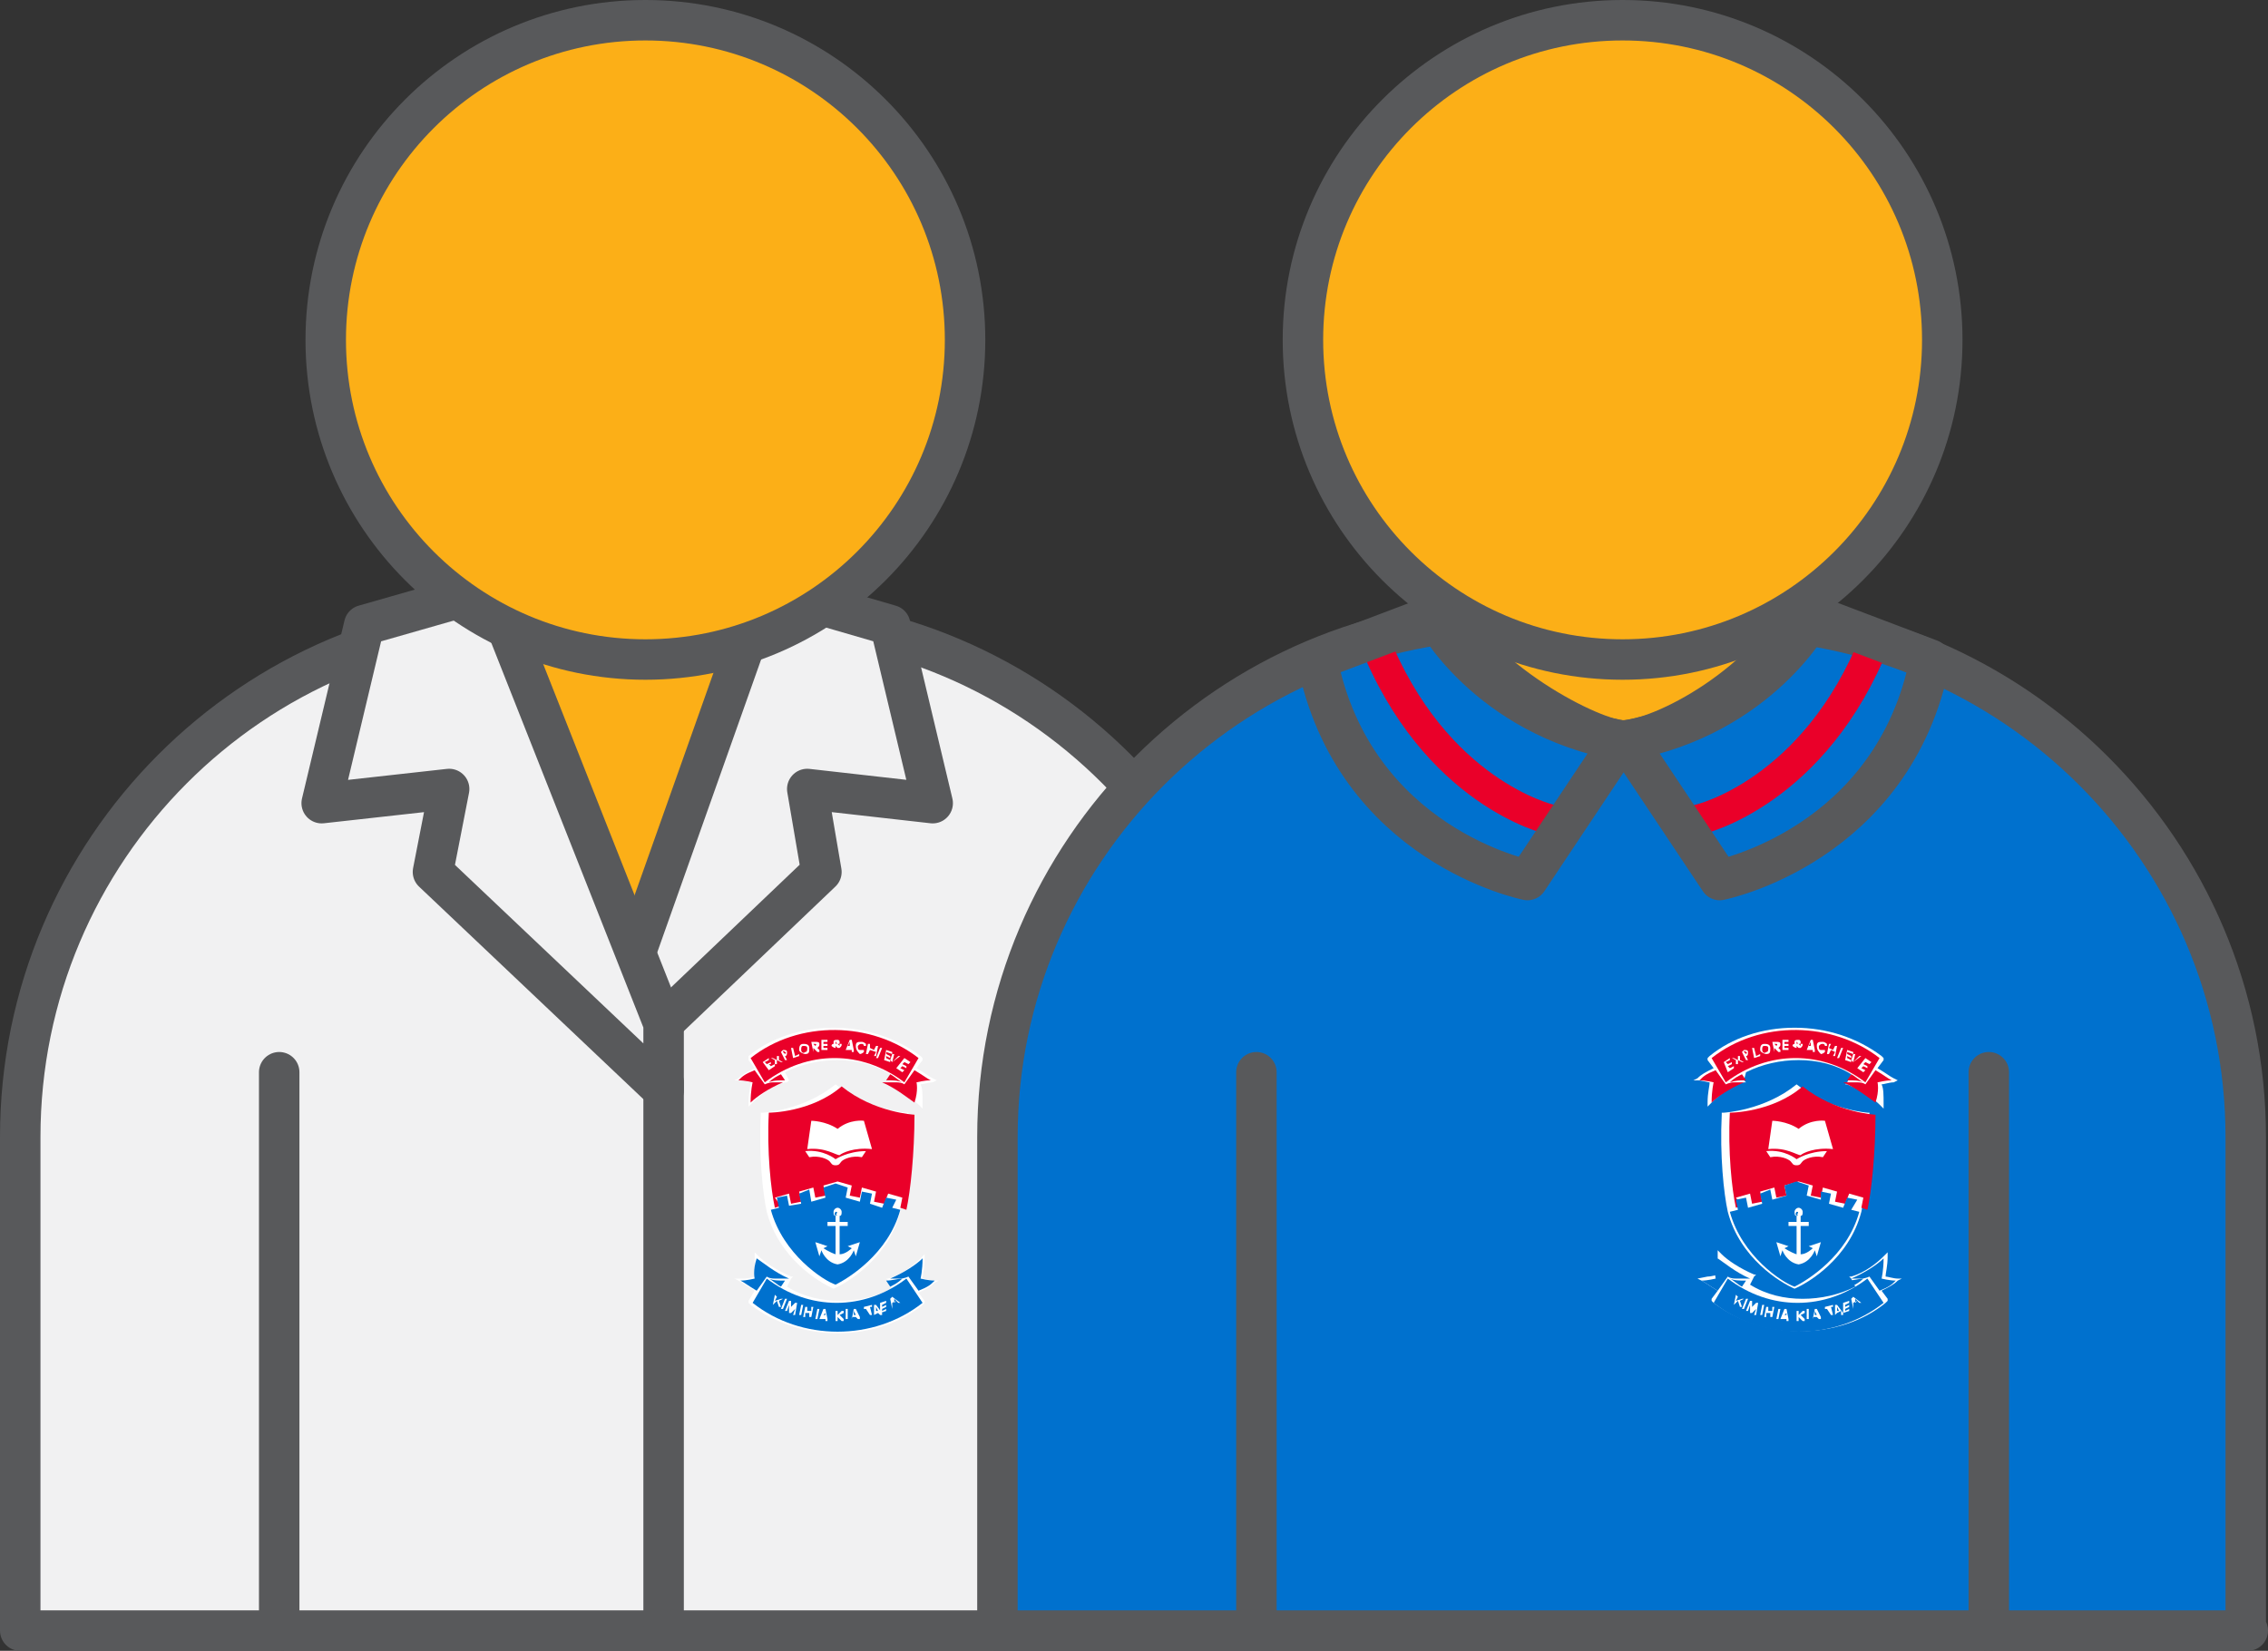 <?xml version="1.0" encoding="utf-8"?>
<!-- Generator: Adobe Illustrator 25.3.1, SVG Export Plug-In . SVG Version: 6.00 Build 0)  -->
<svg version="1.1" id="Layer_1" xmlns="http://www.w3.org/2000/svg" xmlns:xlink="http://www.w3.org/1999/xlink" x="0px" y="0px"
	 width="112.1px" height="81.6px" viewBox="0 0 112.1 81.6" style="enable-background:new 0 0 112.1 81.6;" xml:space="preserve">
<rect x="0" y="0" width="112.1" height="81.6" fill="#333333" stroke="none"/>
<style type="text/css">
	.st0{fill:#F1F1F2;stroke:#58595B;stroke-width:2;stroke-linecap:round;stroke-linejoin:round;stroke-miterlimit:10;}
	.st1{fill:#FCAF17;}
	.st2{fill:#FCAF17;stroke:#58595B;stroke-width:2;stroke-linecap:round;stroke-linejoin:round;stroke-miterlimit:10;}
	.st3{fill:none;stroke:#58595B;stroke-width:2;stroke-linecap:round;stroke-linejoin:round;stroke-miterlimit:10;}
	.st4{fill:#FFFFFF;}
	.st5{fill:#EA0029;}
	.st6{fill:#0071CE;}
	.st7{fill:#0071CE;stroke:#58595B;stroke-width:2;stroke-linecap:round;stroke-linejoin:round;stroke-miterlimit:10;}
	.st8{fill:none;stroke:#EA0029;stroke-width:1.5;stroke-linecap:round;stroke-linejoin:round;stroke-miterlimit:10;}
</style>
<g>
	<g>
		<path class="st0" d="M62.8,80.6H1V56.2C1,42,12.5,30.5,26.6,30.5h10.5c14.1,0,25.6,11.5,25.6,25.6V80.6z"/>
		<path class="st1" d="M20.1,31.2L32,49.4l11.1-18.8C43.1,30.6,27.9,25.8,20.1,31.2z"/>
		<g>
			<line class="st2" x1="13.8" y1="53" x2="13.8" y2="80.6"/>
			<line class="st2" x1="50" y1="53" x2="50" y2="80.6"/>
		</g>
		<polygon class="st0" points="37.8,29.1 30.6,49.4 32,51.3 40.6,43.1 39.9,39 46.1,39.7 44,30.9 		"/>
		<polygon class="st0" points="24.3,29.1 32.8,50.6 32.8,53.9 21.4,43.1 22.2,39 15.9,39.7 18,30.9 		"/>
		<circle class="st2" cx="31.9" cy="16.8" r="15.8"/>
		<line class="st3" x1="32.8" y1="53.5" x2="32.8" y2="80.4"/>
		<g>
			<g>
				<g>
					<path class="st4" d="M41.3,53.6L41.3,53.6c-1.6,1.3-3.6,1.4-3.6,1.4l-0.1,0l0,0.1c-0.1,2,0.1,3.9,0.3,4.8c0,0,0,0,0,0
						c0,0,0,0,0,0c0.6,2.3,2.6,3.5,3.3,3.8l0,0l0,0c0.7-0.3,2.7-1.5,3.3-3.8c0,0,0,0,0,0c0,0,0,0,0,0c0.2-0.9,0.4-2.8,0.4-4.8l0-0.1
						l-0.1,0C44.9,55,42.9,54.9,41.3,53.6L41.3,53.6L41.3,53.6z"/>
					<path class="st5" d="M38.3,59.2l0.7-0.2l0.1,0.5l0.5-0.1l-0.1-0.5l0.7-0.2l0.1,0.5l0.5-0.1l-0.1-0.5l0.7-0.2l0.7,0.2l-0.1,0.5
						l0.5,0.1l0.1-0.5l0.7,0.2l-0.1,0.5l0.5,0.1l0.2-0.5l0.7,0.2l-0.1,0.5l0.3,0.1c0.2-0.9,0.4-2.8,0.4-4.7c0,0-2-0.1-3.6-1.4
						c-1.5,1.3-3.6,1.3-3.6,1.3c-0.1,1.9,0.1,3.8,0.3,4.7l0.3-0.1L38.3,59.2z"/>
					<path class="st6" d="M44.3,59.3l-0.5-0.1l-0.2,0.5L43,59.5l0.1-0.5l-0.5-0.1l-0.1,0.5l-0.7-0.2l0.1-0.5l-0.6-0.2l-0.6,0.2
						l0.1,0.5l-0.7,0.2L40,58.8L39.5,59l0.1,0.5L39,59.6l-0.1-0.5l-0.5,0.1l0.1,0.5l-0.4,0.1c0.6,2.2,2.6,3.5,3.2,3.7
						c0.6-0.3,2.6-1.5,3.2-3.7l-0.4-0.1L44.3,59.3z"/>
				</g>
				<g>
					<g>
						<path class="st4" d="M36.3,63.2l0.2,0.1c0.2,0.1,0.3,0.2,0.8,0.5L37,64.3l0,0.1l0.1,0.1c1.2,0.9,2.7,1.4,4.3,1.4h0h0
							c1.6,0,3.1-0.5,4.2-1.4l0.1-0.1l0-0.1l-0.3-0.4c0.4-0.2,0.6-0.3,0.8-0.5l0.2-0.1l-0.2,0c-0.2,0-0.5-0.1-0.6-0.1
							c0-0.2,0.1-0.5,0.1-1l0-0.2l-0.2,0.2c-0.3,0.3-0.9,0.8-1.6,1l-0.1,0l0.1,0.1l0.2,0.4c-0.8,0.4-1.7,0.6-2.6,0.6
							c-0.9,0-1.8-0.2-2.6-0.7l0.2-0.4l0.1-0.1l-0.1,0c-0.7-0.3-1.3-0.7-1.6-1l-0.2-0.2l0,0.2c0,0.5,0,0.8,0.1,1
							c-0.1,0-0.4,0.1-0.6,0.1L36.3,63.2z"/>
						<g>
							<path class="st6" d="M44.2,63.2l0.3,0c0.2,0,0.4-0.1,0.4-0.1l0,0c0,0,0,0,0,0l0.5,0.7c0.5-0.2,0.6-0.3,0.8-0.5
								c-0.3,0-0.7-0.1-0.7-0.1s0.1-0.4,0.1-1c-0.3,0.3-0.9,0.7-1.6,1C43.9,63.2,44.1,63.2,44.2,63.2z"/>
							<path class="st6" d="M37.3,63.2c0,0-0.4,0.1-0.7,0.1c0.2,0.1,0.3,0.2,0.8,0.5l0.5-0.7c0,0,0,0,0,0l0,0c0,0,0.1,0.1,0.4,0.1
								l0.3,0c0.1,0,0.2,0,0.4,0c-0.7-0.3-1.3-0.8-1.6-1C37.2,62.8,37.3,63.2,37.3,63.2z"/>
							<path class="st6" d="M44.8,63.2c-2.1,1.6-4.8,1.6-6.9,0l-0.7,1.2c2.4,1.9,6,1.9,8.4,0L44.8,63.2z"/>
							<path class="st6" d="M43.8,63.3l0.2,0.3c0.2-0.1,0.4-0.2,0.6-0.4C44.4,63.2,44.1,63.3,43.8,63.3z"/>
							<path class="st6" d="M38.8,63.3c-0.3,0-0.6,0-0.8-0.1c0.2,0.1,0.4,0.3,0.6,0.4L38.8,63.3z"/>
						</g>
					</g>
					<g>
						<g>
							<path class="st4" d="M38.2,64.5L38.2,64.5l0.1-0.5l0.1,0.1l-0.1,0.2l0.3-0.1l0.1,0l0,0l-0.2,0.1l0.1,0.3l0,0l-0.1,0l-0.1-0.3
								L38.2,64.5z"/>
							<path class="st4" d="M38.8,64.2l0.1,0l-0.2,0.5l-0.1,0L38.8,64.2z"/>
							<path class="st4" d="M39,64.5l-0.1,0.3l-0.1,0l0.2-0.5l0.1,0l0,0.3l0.2-0.2l0.1,0L39.3,65l-0.1,0l0.1-0.3l-0.2,0.2l-0.1,0
								L39,64.5z"/>
							<path class="st4" d="M39.6,64.5l0.1,0l-0.1,0.5l-0.1,0L39.6,64.5z"/>
							<path class="st4" d="M39.8,64.6l0.1,0l0,0.2l0.2,0l0-0.2l0.1,0l-0.1,0.5l-0.1,0l0-0.2l-0.2,0l0,0.2l-0.1,0L39.8,64.6z"/>
							<path class="st4" d="M40.4,64.7l0.1,0l-0.1,0.5l-0.1,0L40.4,64.7z"/>
							<path class="st4" d="M40.5,65.2L40.5,65.2l0.2-0.5l0.1,0l0.1,0.5l0,0.1l-0.1,0l0-0.1l-0.2,0L40.5,65.2L40.5,65.2z M40.8,64.9
								L40.7,65l0.1,0L40.8,64.9z"/>
							<path class="st4" d="M41.4,65.3l-0.1,0l0-0.5l0.1,0l0,0.2l0.2-0.2l0.1,0l0,0.1L41.5,65l0.2,0.2l0,0.1l-0.1,0l-0.2-0.2
								L41.4,65.3z"/>
							<path class="st4" d="M41.8,64.7l0.1,0l0,0.5l-0.1,0L41.8,64.7z"/>
							<path class="st4" d="M42.1,65.2L42.1,65.2l0.1-0.5l0.1,0l0.2,0.4l0,0.1l-0.1,0l-0.1-0.1l-0.2,0L42.1,65.2L42.1,65.2z
								 M42.2,64.8l0,0.2l0.1,0L42.2,64.8z"/>
							<path class="st4" d="M42.8,64.7l-0.1,0l0-0.1l0.4-0.1l0,0.1l-0.1,0l0.1,0.4l-0.1,0L42.8,64.7z"/>
							<path class="st4" d="M43.2,65L43.2,65l0-0.5l0.1,0l0.3,0.4l0,0.1l-0.1,0l-0.1-0.1l-0.2,0.1L43.2,65L43.2,65z M43.3,64.6
								l0,0.2l0.1,0L43.3,64.6z"/>
							<path class="st4" d="M43.5,64.4l0.3-0.1l0,0.1l-0.2,0.1l0,0.1l0.2-0.1l0,0.1l-0.2,0.1l0,0.1l0.2-0.1l0,0.1l-0.3,0.1
								L43.5,64.4z"/>
							<path class="st4" d="M44.1,64.7L44.1,64.7l-0.1-0.5l0.1-0.1l0.4,0.3l0,0l-0.1,0l-0.1-0.1l-0.2,0.1L44.1,64.7L44.1,64.7z
								 M44.2,64.2l0,0.2l0.1-0.1L44.2,64.2z"/>
						</g>
					</g>
				</g>
				<path class="st4" d="M42.5,61.4l-0.6,0.2c0,0,0,0,0,0l0.2,0.1c0,0-0.3,0.3-0.6,0.3v-1.4h0.4c0,0,0,0,0,0v-0.2c0,0,0,0,0,0h-0.4
					v-0.3c0.1,0,0.1-0.1,0.1-0.2c0-0.1-0.1-0.2-0.2-0.2s-0.2,0.1-0.2,0.2c0,0.1,0,0.2,0.1,0.2v0.3h-0.4c0,0,0,0,0,0v0.2c0,0,0,0,0,0
					h0.4v1.4c-0.3-0.1-0.6-0.3-0.6-0.3l0.2-0.1c0,0,0,0,0,0l-0.6-0.2c0,0,0,0,0,0l0.2,0.7c0,0,0,0,0,0l0.1-0.3c0,0,0.2,0.6,0.8,0.7
					c0.6-0.1,0.8-0.7,0.8-0.7l0.1,0.3c0,0,0,0,0,0L42.5,61.4C42.5,61.4,42.5,61.4,42.5,61.4z M41.3,60.1
					C41.3,60.1,41.2,60,41.3,60.1c-0.1-0.1,0-0.2,0-0.2C41.4,59.9,41.4,59.9,41.3,60.1C41.4,60,41.4,60.1,41.3,60.1z"/>
				<g>
					<path class="st4" d="M41.3,57.3c0,0-0.6-0.5-1.5-0.4l0.2,0.3c0.5-0.1,0.9,0.1,1,0.2c0.1,0.1,0.1,0.2,0.3,0.2
						c0.2,0,0.2-0.1,0.3-0.2c0.1-0.1,0.5-0.3,1-0.2l0.2-0.3C41.9,56.9,41.3,57.3,41.3,57.3z"/>
					<path class="st4" d="M42.7,55.4c0,0-0.7-0.1-1.3,0.4l0,1.3c0,0,0,0,0,0c0,0,0,0,0,0c0,0,0,0,0,0c0,0,0,0,0,0l0-1.3
						c-0.6-0.4-1.3-0.4-1.3-0.4l-0.2,1.4c0.9-0.1,1.4,0.3,1.6,0.3c0.1-0.1,0.7-0.4,1.6-0.3L42.7,55.4z"/>
				</g>
				<g>
					<path class="st4" d="M46.3,53.4l-0.2-0.1c-0.2-0.1-0.3-0.2-0.8-0.5l0.3-0.4l0-0.1l-0.1-0.1c-1.2-0.9-2.7-1.4-4.3-1.4h0h0
						c-1.6,0-3.1,0.5-4.2,1.4L37,52.3l0,0.1l0.3,0.4c-0.4,0.2-0.6,0.3-0.8,0.5l-0.2,0.1l0.2,0c0.2,0,0.5,0.1,0.6,0.1
						c0,0.2-0.1,0.5-0.1,1l0,0.2l0.2-0.2c0.3-0.3,0.9-0.8,1.6-1l0.1,0L39,53.4L38.8,53c0.8-0.4,1.7-0.6,2.6-0.6
						c0.9,0,1.8,0.2,2.6,0.7l-0.2,0.4l-0.1,0.1l0.1,0c0.7,0.3,1.3,0.7,1.6,1l0.2,0.2l0-0.2c0-0.5,0-0.8-0.1-1c0.1,0,0.4-0.1,0.6-0.1
						L46.3,53.4z"/>
					<g>
						<path class="st5" d="M38.5,53.5l-0.3,0c-0.2,0-0.4,0.1-0.4,0.1l0,0c0,0,0,0,0,0l-0.5-0.7c-0.5,0.2-0.6,0.3-0.8,0.5
							c0.3,0,0.7,0.1,0.7,0.1s-0.1,0.4-0.1,1c0.3-0.3,0.9-0.7,1.6-1C38.7,53.5,38.6,53.5,38.5,53.5z"/>
						<path class="st5" d="M45.3,53.5c0,0,0.4-0.1,0.7-0.1c-0.2-0.1-0.3-0.2-0.8-0.5l-0.5,0.7c0,0,0,0,0,0l0,0c0,0-0.1-0.1-0.4-0.1
							l-0.3,0c-0.1,0-0.2,0-0.4,0c0.7,0.3,1.3,0.8,1.6,1C45.4,53.9,45.3,53.5,45.3,53.5z"/>
						<path class="st5" d="M37.1,52.3l0.7,1.2c2.1-1.6,4.8-1.6,6.9,0l0.7-1.2C43.1,50.5,39.5,50.4,37.1,52.3z"/>
						<path class="st5" d="M38.8,53.4l-0.2-0.3c-0.2,0.1-0.4,0.2-0.6,0.4C38.2,53.4,38.5,53.4,38.8,53.4z"/>
						<path class="st5" d="M43.8,53.4c0.3,0,0.6,0,0.8,0.1c-0.2-0.1-0.4-0.3-0.6-0.4L43.8,53.4z"/>
					</g>
					<g>
						<path class="st4" d="M37.7,52.5l0.3-0.2l0,0.1l-0.2,0.1l0.1,0.1l0.2-0.1l0,0.1L38,52.6l0.1,0.1l0.2-0.1l0,0.1L38,52.9
							L37.7,52.5z"/>
						<path class="st4" d="M38.3,52.6l0-0.2l-0.2-0.1l0,0l0.1,0l0.2,0.1l0-0.2l0.1,0l0,0l0,0.2l0.2,0.1l0,0l-0.1,0l-0.2-0.1l0,0.2
							L38.3,52.6L38.3,52.6z"/>
						<path class="st4" d="M38.6,52l0.1-0.1c0.1,0,0.2,0,0.2,0.1c0,0.1,0,0.2-0.1,0.2l0,0l0.1,0.2l-0.1,0L38.6,52z M38.8,52.1
							c0,0,0.1-0.1,0-0.1c0,0-0.1-0.1-0.1,0l0,0L38.8,52.1L38.8,52.1z"/>
						<path class="st4" d="M39.1,51.8l0.1,0l0.1,0.4l0.2-0.1l0,0.1l-0.3,0.1L39.1,51.8z"/>
						<path class="st4" d="M39.5,51.9c0-0.1,0-0.3,0.2-0.3c0.1,0,0.3,0,0.3,0.2c0,0.2,0,0.3-0.2,0.3C39.7,52.1,39.5,52,39.5,51.9z
							 M39.9,51.8c0-0.1-0.1-0.1-0.2-0.1c-0.1,0-0.1,0.1-0.1,0.2c0,0.1,0.1,0.2,0.2,0.1C39.9,52,39.9,51.9,39.9,51.8z"/>
						<path class="st4" d="M40.2,52l-0.1-0.5l0.2,0c0.1,0,0.2,0,0.2,0.1c0,0.1,0,0.1-0.1,0.2l0.1,0.1l0,0.1l-0.1,0l-0.2-0.2l0,0
							l0,0.2L40.2,52z M40.3,51.7C40.3,51.7,40.4,51.7,40.3,51.7c0.1-0.1,0-0.1,0-0.1l-0.1,0L40.3,51.7L40.3,51.7z"/>
						<path class="st4" d="M40.6,51.4l0.3,0l0,0.1l-0.2,0l0,0.1l0.2,0l0,0.1l-0.2,0l0,0.1l0.2,0l0,0.1l-0.3,0L40.6,51.4z"/>
						<path class="st4" d="M41.5,51.8c0,0-0.1,0-0.2,0c-0.1,0-0.2-0.1-0.2-0.1c0-0.1,0.1-0.1,0.1-0.1c0,0,0-0.1,0-0.1
							c0-0.1,0.1-0.1,0.2-0.1c0.1,0,0.1,0.1,0.1,0.1c0,0.1,0,0.1-0.1,0.1l0.1,0.1c0,0,0,0,0-0.1l0.1,0
							C41.6,51.7,41.6,51.7,41.5,51.8l0.1,0l0,0L41.5,51.8L41.5,51.8z M41.4,51.8l-0.1-0.1c0,0,0,0,0,0.1
							C41.3,51.8,41.3,51.8,41.4,51.8C41.4,51.8,41.4,51.8,41.4,51.8z M41.3,51.6C41.4,51.6,41.4,51.5,41.3,51.6
							c0.1-0.1,0-0.1,0-0.1C41.3,51.5,41.3,51.5,41.3,51.6C41.3,51.5,41.3,51.5,41.3,51.6z"/>
						<path class="st4" d="M41.8,51.9L41.8,51.9l0.2-0.5l0.1,0l0.1,0.5l0,0.1l-0.1,0l0-0.1l-0.2,0L41.8,51.9L41.8,51.9z M42,51.5
							l-0.1,0.2l0.1,0L42,51.5z"/>
						<path class="st4" d="M42.3,51.7c0-0.2,0.1-0.2,0.3-0.2c0.1,0,0.2,0.1,0.2,0.1l0,0.1l-0.1,0c0,0,0-0.1-0.1-0.1
							c-0.1,0-0.1,0-0.2,0.1c0,0.1,0,0.2,0.1,0.2c0.1,0,0.1,0,0.1,0l0.1,0l0,0.1c0,0-0.1,0.1-0.2,0.1C42.4,52,42.3,51.9,42.3,51.7z"
							/>
						<path class="st4" d="M42.9,51.6l0.1,0L43,51.8l0.2,0.1l0.1-0.2l0.1,0l-0.1,0.5l-0.1,0l0.1-0.2L43,51.9l-0.1,0.2l-0.1,0
							L42.9,51.6z"/>
						<path class="st4" d="M43.5,51.8l0.1,0l-0.2,0.5l-0.1,0L43.5,51.8z"/>
						<path class="st4" d="M43.8,51.9l0.3,0.1l0,0.1L43.8,52l0,0.1l0.2,0.1l0,0.1l-0.2-0.1l0,0.1l0.2,0.1l0,0.1l-0.3-0.1L43.8,51.9z
							"/>
						<path class="st4" d="M44.1,52.1L44.1,52.1l0.1,0l-0.1,0.4l0.3-0.3l0.1,0l0,0l-0.4,0.3l-0.1-0.1L44.1,52.1z"/>
						<path class="st4" d="M44.7,52.3l0.3,0.2l-0.1,0.1l-0.2-0.1l-0.1,0.1l0.2,0.1l0,0.1l-0.2-0.1l-0.1,0.1l0.2,0.1l-0.1,0.1
							l-0.3-0.2L44.7,52.3z"/>
					</g>
				</g>
			</g>
		</g>
	</g>
	<g>
		<path class="st7" d="M111.1,80.6H49.3V56.2c0-14.1,11.5-25.6,25.6-25.6h10.5c14.1,0,25.6,11.5,25.6,25.6V80.6z"/>
		<g>
			<line class="st2" x1="62.1" y1="53" x2="62.1" y2="80.6"/>
			<line class="st2" x1="98.3" y1="53" x2="98.3" y2="80.6"/>
		</g>
		<g>
			<g>
				<g>
					<path class="st4" d="M88.8,53.6L88.8,53.6c-1.6,1.3-3.6,1.4-3.6,1.4l-0.1,0l0,0.1c-0.1,2,0.1,3.9,0.3,4.8c0,0,0,0,0,0
						c0,0,0,0,0,0c0.6,2.3,2.6,3.5,3.3,3.8l0,0l0,0c0.7-0.3,2.7-1.5,3.3-3.8c0,0,0,0,0,0c0,0,0,0,0,0c0.2-0.9,0.4-2.8,0.4-4.8l0-0.1
						l-0.1,0C92.4,55,90.4,54.9,88.8,53.6L88.8,53.6L88.8,53.6z"/>
					<path class="st5" d="M85.8,59.2l0.7-0.2l0.1,0.5l0.5-0.1l-0.1-0.5l0.7-0.2l0.1,0.5l0.5-0.1l-0.1-0.5l0.7-0.2l0.7,0.2l-0.1,0.5
						l0.5,0.1l0.1-0.5l0.7,0.2l-0.1,0.5l0.5,0.1l0.2-0.5l0.7,0.2l-0.1,0.5l0.3,0.1c0.2-0.9,0.4-2.8,0.4-4.7c0,0-2-0.1-3.6-1.4
						c-1.5,1.3-3.6,1.3-3.6,1.3c-0.1,1.9,0.1,3.8,0.3,4.7l0.3-0.1L85.8,59.2z"/>
					<path class="st6" d="M91.8,59.3l-0.5-0.1l-0.2,0.5l-0.7-0.2l0.1-0.5l-0.5-0.1L90,59.3l-0.7-0.2l0.1-0.5l-0.6-0.2l-0.6,0.2
						l0.1,0.5l-0.7,0.2l-0.1-0.5L87,59l0.1,0.5l-0.7,0.2l-0.1-0.5l-0.5,0.1l0.1,0.5l-0.4,0.1c0.6,2.2,2.6,3.5,3.2,3.7
						c0.6-0.3,2.6-1.5,3.2-3.7l-0.4-0.1L91.8,59.3z"/>
				</g>
				<g>
					<g>
						<path class="st4" d="M83.9,63.2l0.2,0.1c0.2,0.1,0.3,0.2,0.8,0.5l-0.3,0.4l0,0.1l0.1,0.1c1.2,0.9,2.7,1.4,4.3,1.4h0h0
							c1.6,0,3.1-0.5,4.2-1.4l0.1-0.1l0-0.1l-0.3-0.4c0.4-0.2,0.6-0.3,0.8-0.5l0.2-0.1l-0.2,0c-0.2,0-0.5-0.1-0.6-0.1
							c0-0.2,0.1-0.5,0.1-1l0-0.2l-0.2,0.2c-0.3,0.3-0.9,0.8-1.6,1l-0.1,0l0.1,0.1l0.2,0.4c-0.8,0.4-1.7,0.6-2.6,0.6
							c-0.9,0-1.8-0.2-2.6-0.7l0.2-0.4l0.1-0.1l-0.1,0c-0.7-0.3-1.3-0.7-1.6-1l-0.2-0.2l0,0.2c0,0.5,0,0.8,0.1,1
							c-0.1,0-0.4,0.1-0.6,0.1L83.9,63.2z"/>
						<g>
							<path class="st6" d="M91.7,63.2l0.3,0c0.2,0,0.4-0.1,0.4-0.1l0,0c0,0,0,0,0,0l0.5,0.7c0.5-0.2,0.6-0.3,0.8-0.5
								c-0.3,0-0.7-0.1-0.7-0.1s0.1-0.4,0.1-1c-0.3,0.3-0.9,0.7-1.6,1C91.4,63.2,91.6,63.2,91.7,63.2z"/>
							<path class="st6" d="M84.8,63.2c0,0-0.4,0.1-0.7,0.1c0.2,0.1,0.3,0.2,0.8,0.5l0.5-0.7c0,0,0,0,0,0l0,0c0,0,0.1,0.1,0.4,0.1
								l0.3,0c0.1,0,0.2,0,0.4,0c-0.7-0.3-1.3-0.8-1.6-1C84.7,62.8,84.8,63.2,84.8,63.2z"/>
							<path class="st6" d="M92.3,63.2c-2.1,1.6-4.8,1.6-6.9,0l-0.7,1.2c2.4,1.9,6,1.9,8.4,0L92.3,63.2z"/>
							<path class="st6" d="M91.3,63.3l0.2,0.3c0.2-0.1,0.4-0.2,0.6-0.4C91.9,63.2,91.6,63.3,91.3,63.3z"/>
							<path class="st6" d="M86.3,63.3c-0.3,0-0.6,0-0.8-0.1c0.2,0.1,0.4,0.3,0.6,0.4L86.3,63.3z"/>
						</g>
					</g>
					<g>
						<g>
							<path class="st4" d="M85.7,64.5L85.7,64.5l0.1-0.5l0.1,0.1l-0.1,0.2l0.3-0.1l0.1,0l0,0l-0.2,0.1l0.1,0.3l0,0l-0.1,0l-0.1-0.3
								L85.7,64.5z"/>
							<path class="st4" d="M86.3,64.2l0.1,0l-0.2,0.5l-0.1,0L86.3,64.2z"/>
							<path class="st4" d="M86.5,64.5l-0.1,0.3l-0.1,0l0.2-0.5l0.1,0l0,0.3l0.2-0.2l0.1,0L86.8,65l-0.1,0l0.1-0.3l-0.2,0.2l-0.1,0
								L86.5,64.5z"/>
							<path class="st4" d="M87.1,64.5l0.1,0l-0.1,0.5L87,65L87.1,64.5z"/>
							<path class="st4" d="M87.3,64.6l0.1,0l0,0.2l0.2,0l0-0.2l0.1,0l-0.1,0.5l-0.1,0l0-0.2l-0.2,0l0,0.2l-0.1,0L87.3,64.6z"/>
							<path class="st4" d="M87.9,64.7l0.1,0l-0.1,0.5l-0.1,0L87.9,64.7z"/>
							<path class="st4" d="M88,65.2L88,65.2l0.2-0.5l0.1,0l0.1,0.5l0,0.1l-0.1,0l0-0.1l-0.2,0L88,65.2L88,65.2z M88.3,64.9L88.2,65
								l0.1,0L88.3,64.9z"/>
							<path class="st4" d="M88.9,65.3l-0.1,0l0-0.5l0.1,0l0,0.2l0.2-0.2l0.1,0l0,0.1L89,65l0.2,0.2l0,0.1l-0.1,0l-0.2-0.2
								L88.9,65.3z"/>
							<path class="st4" d="M89.3,64.7l0.1,0l0,0.5l-0.1,0L89.3,64.7z"/>
							<path class="st4" d="M89.6,65.2L89.6,65.2l0.1-0.5l0.1,0l0.2,0.4l0,0.1l-0.1,0l-0.1-0.1l-0.2,0L89.6,65.2L89.6,65.2z
								 M89.7,64.8l0,0.2l0.1,0L89.7,64.8z"/>
							<path class="st4" d="M90.3,64.7l-0.1,0l0-0.1l0.4-0.1l0,0.1l-0.1,0l0.1,0.4l-0.1,0L90.3,64.7z"/>
							<path class="st4" d="M90.7,65L90.7,65l0-0.5l0.1,0l0.3,0.4l0,0.1l-0.1,0L91,64.8l-0.2,0.1L90.7,65L90.7,65z M90.8,64.6l0,0.2
								l0.1,0L90.8,64.6z"/>
							<path class="st4" d="M91.1,64.4l0.3-0.1l0,0.1l-0.2,0.1l0,0.1l0.2-0.1l0,0.1l-0.2,0.1l0,0.1l0.2-0.1l0,0.1l-0.3,0.1
								L91.1,64.4z"/>
							<path class="st4" d="M91.6,64.7L91.6,64.7l-0.1-0.5l0.1-0.1l0.4,0.3l0,0l-0.1,0l-0.1-0.1l-0.2,0.1L91.6,64.7L91.6,64.7z
								 M91.7,64.2l0,0.2l0.1-0.1L91.7,64.2z"/>
						</g>
					</g>
				</g>
				<path class="st4" d="M90,61.4l-0.6,0.2c0,0,0,0,0,0l0.2,0.1c0,0-0.3,0.3-0.6,0.3v-1.4h0.4c0,0,0,0,0,0v-0.2c0,0,0,0,0,0H89v-0.3
					c0.1,0,0.1-0.1,0.1-0.2c0-0.1-0.1-0.2-0.2-0.2c-0.1,0-0.2,0.1-0.2,0.2c0,0.1,0,0.2,0.1,0.2v0.3h-0.4c0,0,0,0,0,0v0.2
					c0,0,0,0,0,0h0.4v1.4c-0.3-0.1-0.6-0.3-0.6-0.3l0.2-0.1c0,0,0,0,0,0l-0.6-0.2c0,0,0,0,0,0l0.2,0.7c0,0,0,0,0,0l0.1-0.3
					c0,0,0.2,0.6,0.8,0.7c0.6-0.1,0.8-0.7,0.8-0.7l0.1,0.3c0,0,0,0,0,0L90,61.4C90,61.4,90,61.4,90,61.4z M88.8,60.1
					C88.8,60.1,88.8,60,88.8,60.1c-0.1-0.1,0-0.2,0-0.2C88.9,59.9,88.9,59.9,88.8,60.1C88.9,60,88.9,60.1,88.8,60.1z"/>
				<g>
					<path class="st4" d="M88.8,57.3c0,0-0.6-0.5-1.5-0.4l0.2,0.3c0.5-0.1,0.9,0.1,1,0.2c0.1,0.1,0.1,0.2,0.3,0.2
						c0.2,0,0.2-0.1,0.3-0.2c0.1-0.1,0.5-0.3,1-0.2l0.2-0.3C89.4,56.9,88.8,57.3,88.8,57.3z"/>
					<path class="st4" d="M90.2,55.4c0,0-0.7-0.1-1.3,0.4l0,1.3c0,0,0,0,0,0c0,0,0,0,0,0c0,0,0,0,0,0c0,0,0,0,0,0l0-1.3
						c-0.6-0.4-1.3-0.4-1.3-0.4l-0.2,1.4c0.9-0.1,1.4,0.3,1.6,0.3c0.1-0.1,0.7-0.4,1.6-0.3L90.2,55.4z"/>
				</g>
				<g>
					<path class="st4" d="M93.8,53.4l-0.2-0.1c-0.2-0.1-0.3-0.2-0.8-0.5l0.3-0.4l0-0.1l-0.1-0.1c-1.2-0.9-2.7-1.4-4.3-1.4h0h0
						c-1.6,0-3.1,0.5-4.2,1.4l-0.1,0.1l0,0.1l0.3,0.4c-0.4,0.2-0.6,0.3-0.8,0.5l-0.2,0.1l0.2,0c0.2,0,0.5,0.1,0.6,0.1
						c0,0.2-0.1,0.5-0.1,1l0,0.2l0.2-0.2c0.3-0.3,0.9-0.8,1.6-1l0.1,0l-0.1-0.1L86.3,53c0.8-0.4,1.7-0.6,2.6-0.6
						c0.9,0,1.8,0.2,2.6,0.7l-0.2,0.4l-0.1,0.1l0.1,0c0.7,0.3,1.3,0.7,1.6,1l0.2,0.2l0-0.2c0-0.5,0-0.8-0.1-1c0.1,0,0.4-0.1,0.6-0.1
						L93.8,53.4z"/>
					<g>
						<path class="st5" d="M86,53.5l-0.3,0c-0.2,0-0.4,0.1-0.4,0.1l0,0c0,0,0,0,0,0l-0.5-0.7c-0.5,0.2-0.6,0.3-0.8,0.5
							c0.3,0,0.7,0.1,0.7,0.1s-0.1,0.4-0.1,1c0.3-0.3,0.9-0.7,1.6-1C86.2,53.5,86.1,53.5,86,53.5z"/>
						<path class="st5" d="M92.8,53.5c0,0,0.4-0.1,0.7-0.1c-0.2-0.1-0.3-0.2-0.8-0.5l-0.5,0.7c0,0,0,0,0,0l0,0c0,0-0.1-0.1-0.4-0.1
							l-0.3,0c-0.1,0-0.2,0-0.4,0c0.7,0.3,1.3,0.8,1.6,1C92.9,53.9,92.8,53.5,92.8,53.5z"/>
						<path class="st5" d="M84.6,52.3l0.7,1.2c2.1-1.6,4.8-1.6,6.9,0l0.7-1.2C90.6,50.5,87,50.4,84.6,52.3z"/>
						<path class="st5" d="M86.3,53.4l-0.2-0.3c-0.2,0.1-0.4,0.2-0.6,0.4C85.8,53.4,86,53.4,86.3,53.4z"/>
						<path class="st5" d="M91.3,53.4c0.3,0,0.6,0,0.8,0.1c-0.2-0.1-0.4-0.3-0.6-0.4L91.3,53.4z"/>
					</g>
					<g>
						<path class="st4" d="M85.2,52.5l0.3-0.2l0,0.1l-0.2,0.1l0.1,0.1l0.2-0.1l0,0.1l-0.2,0.1l0.1,0.1l0.2-0.1l0,0.1l-0.3,0.2
							L85.2,52.5z"/>
						<path class="st4" d="M85.8,52.6l0-0.2l-0.2-0.1l0,0l0.1,0l0.2,0.1l0-0.2l0.1,0l0,0l0,0.2l0.2,0.1l0,0l-0.1,0l-0.2-0.1l0,0.2
							L85.8,52.6L85.8,52.6z"/>
						<path class="st4" d="M86.1,52l0.1-0.1c0.1,0,0.2,0,0.2,0.1c0,0.1,0,0.2-0.1,0.2l0,0l0.1,0.2l-0.1,0L86.1,52z M86.3,52.1
							c0,0,0.1-0.1,0-0.1c0,0-0.1-0.1-0.1,0l0,0L86.3,52.1L86.3,52.1z"/>
						<path class="st4" d="M86.6,51.8l0.1,0l0.1,0.4l0.2-0.1l0,0.1l-0.3,0.1L86.6,51.8z"/>
						<path class="st4" d="M87,51.9c0-0.1,0-0.3,0.2-0.3c0.1,0,0.3,0,0.3,0.2c0,0.2,0,0.3-0.2,0.3C87.2,52.1,87,52,87,51.9z
							 M87.4,51.8c0-0.1-0.1-0.1-0.2-0.1c-0.1,0-0.1,0.1-0.1,0.2c0,0.1,0.1,0.2,0.2,0.1C87.4,52,87.4,51.9,87.4,51.8z"/>
						<path class="st4" d="M87.7,52l-0.1-0.5l0.2,0c0.1,0,0.2,0,0.2,0.1c0,0.1,0,0.1-0.1,0.2l0.1,0.1l0,0.1l-0.1,0l-0.2-0.2l0,0
							l0,0.2L87.7,52z M87.8,51.7C87.8,51.7,87.9,51.7,87.8,51.7c0.1-0.1,0-0.1,0-0.1l-0.1,0L87.8,51.7L87.8,51.7z"/>
						<path class="st4" d="M88.1,51.4l0.3,0l0,0.1l-0.2,0l0,0.1l0.2,0l0,0.1l-0.2,0l0,0.1l0.2,0l0,0.1l-0.3,0L88.1,51.4z"/>
						<path class="st4" d="M89,51.8c0,0-0.1,0-0.2,0c-0.1,0-0.2-0.1-0.2-0.1c0-0.1,0.1-0.1,0.1-0.1c0,0,0-0.1,0-0.1
							c0-0.1,0.1-0.1,0.2-0.1c0.1,0,0.1,0.1,0.1,0.1c0,0.1,0,0.1-0.1,0.1l0.1,0.1c0,0,0,0,0-0.1l0.1,0C89.1,51.7,89.1,51.7,89,51.8
							l0.1,0l0,0L89,51.8L89,51.8z M88.9,51.8l-0.1-0.1c0,0,0,0,0,0.1C88.8,51.8,88.8,51.8,88.9,51.8C88.9,51.8,88.9,51.8,88.9,51.8
							z M88.8,51.6C88.9,51.6,88.9,51.5,88.8,51.6c0.1-0.1,0-0.1,0-0.1C88.8,51.5,88.8,51.5,88.8,51.6
							C88.8,51.5,88.8,51.5,88.8,51.6z"/>
						<path class="st4" d="M89.3,51.9L89.3,51.9l0.2-0.5l0.1,0l0.1,0.5l0,0.1l-0.1,0l0-0.1l-0.2,0L89.3,51.9L89.3,51.9z M89.5,51.5
							l-0.1,0.2l0.1,0L89.5,51.5z"/>
						<path class="st4" d="M89.8,51.7c0-0.2,0.1-0.2,0.3-0.2c0.1,0,0.2,0.1,0.2,0.1l0,0.1l-0.1,0c0,0,0-0.1-0.1-0.1
							c-0.1,0-0.1,0-0.2,0.1c0,0.1,0,0.2,0.1,0.2c0.1,0,0.1,0,0.1,0l0.1,0l0,0.1c0,0-0.1,0.1-0.2,0.1C89.9,52,89.8,51.9,89.8,51.7z"
							/>
						<path class="st4" d="M90.4,51.6l0.1,0l-0.1,0.2l0.2,0.1l0.1-0.2l0.1,0l-0.1,0.5l-0.1,0l0.1-0.2l-0.2-0.1l-0.1,0.2l-0.1,0
							L90.4,51.6z"/>
						<path class="st4" d="M91,51.8l0.1,0l-0.2,0.5l-0.1,0L91,51.8z"/>
						<path class="st4" d="M91.3,51.9l0.3,0.1l0,0.1L91.3,52l0,0.1l0.2,0.1l0,0.1l-0.2-0.1l0,0.1l0.2,0.1l0,0.1l-0.3-0.1L91.3,51.9z
							"/>
						<path class="st4" d="M91.6,52.1L91.6,52.1l0.1,0l-0.1,0.4l0.3-0.3l0.1,0l0,0l-0.4,0.3l-0.1-0.1L91.6,52.1z"/>
						<path class="st4" d="M92.2,52.3l0.3,0.2l-0.1,0.1l-0.2-0.1l-0.1,0.1l0.2,0.1l0,0.1l-0.2-0.1l-0.1,0.1l0.2,0.1l-0.1,0.1
							l-0.3-0.2L92.2,52.3z"/>
					</g>
				</g>
			</g>
		</g>
		<path class="st2" d="M70.9,29.5c2,4.2,7.9,7.1,9.3,7.1c1.9,0,7.3-2.8,9.3-7.1c-2.6,1.9-5.8,3-9.3,3C76.7,32.6,73.5,31.4,70.9,29.5
			z"/>
		<circle class="st2" cx="80.2" cy="16.8" r="15.8"/>
		<g>
			<path class="st8" d="M76.6,40.5c0,0-5.7-1.3-8.7-8.9"/>
			<path class="st3" d="M80.1,36.6l-4.6,6.9c0,0-8.6-1.7-10.4-10.9l5.8-2.2C70.8,30.4,73.5,35.4,80.1,36.6z"/>
		</g>
		<g>
			<path class="st8" d="M84,40.5c0,0,5.7-1.3,8.7-8.9"/>
			<path class="st3" d="M80.4,36.6l4.6,6.9c0,0,8.6-1.7,10.4-10.9l-5.8-2.2C89.7,30.4,87,35.4,80.4,36.6z"/>
		</g>
	</g>
</g>
<g>
</g>
<g>
</g>
<g>
</g>
<g>
</g>
<g>
</g>
<g>
</g>
<g>
</g>
<g>
</g>
<g>
</g>
<g>
</g>
<g>
</g>
<g>
</g>
<g>
</g>
<g>
</g>
<g>
</g>
</svg>
